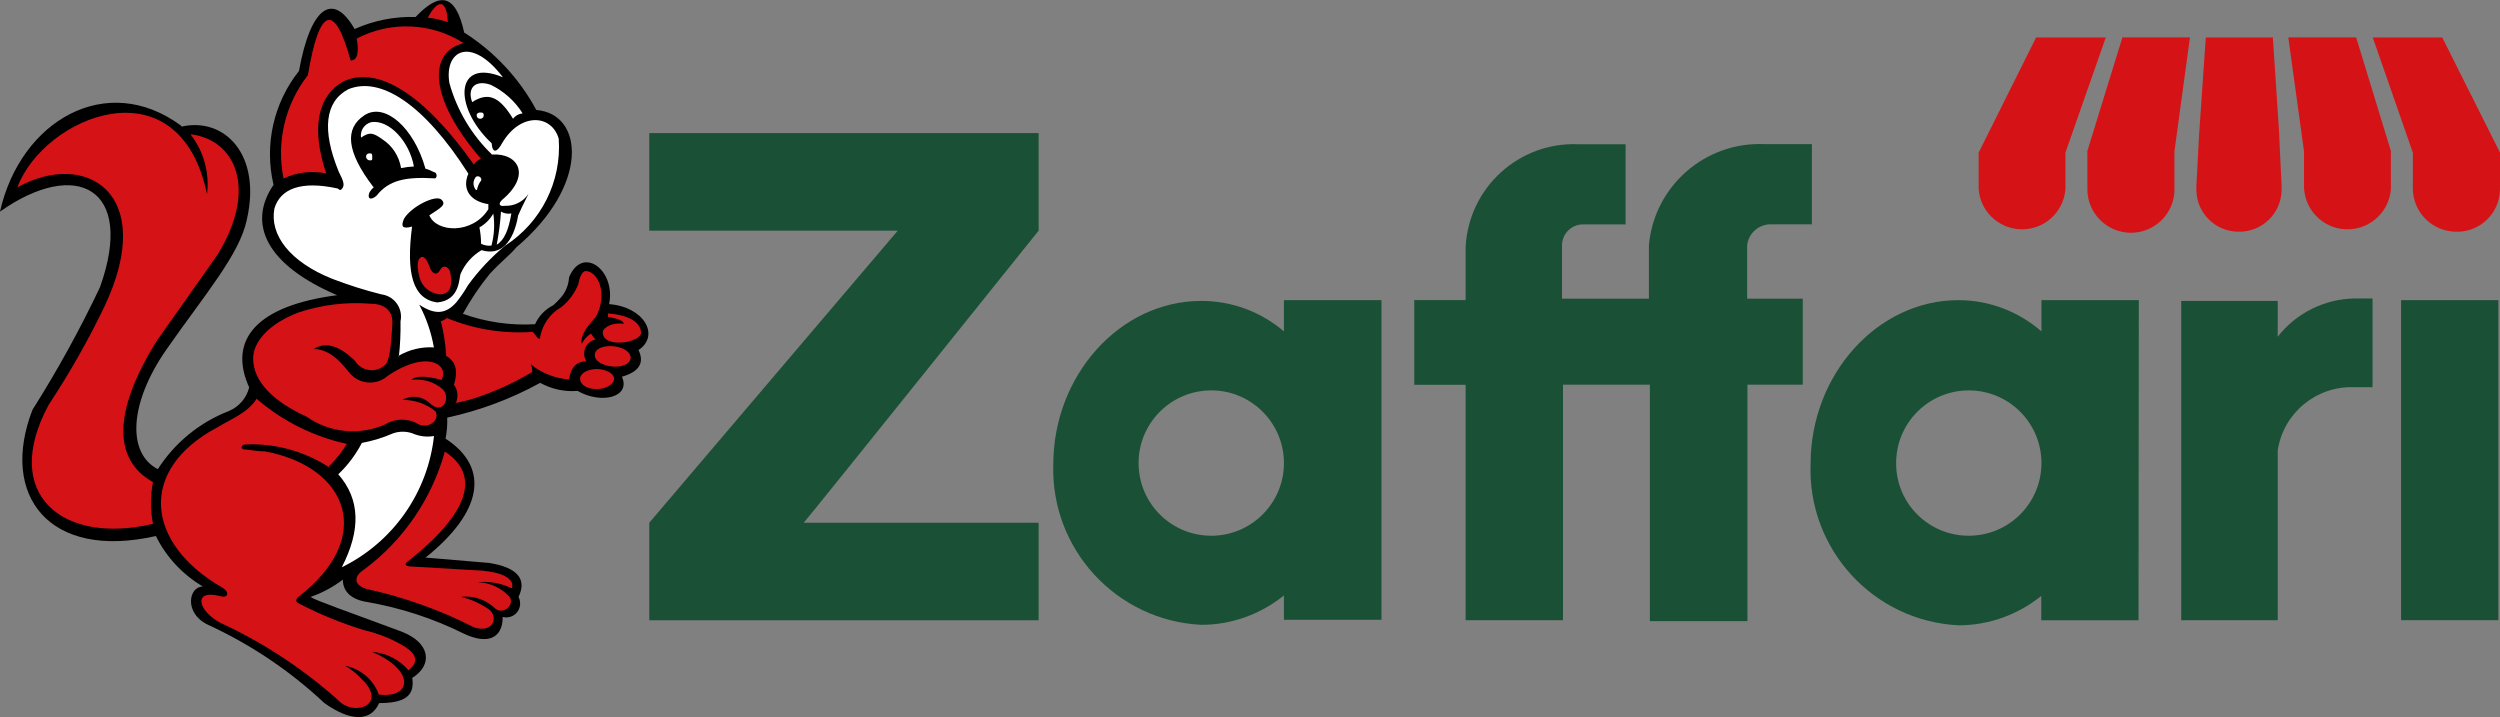 <?xml version="1.0" encoding="UTF-8"?> <svg xmlns="http://www.w3.org/2000/svg" id="Layer_2" viewBox="0 0 257.55 73.87"><rect x="0" y="0" width="257.55" height="73.87" fill="#808080" stroke="none"/><defs><style> .cls-1 { fill: #fff; } .cls-1, .cls-2, .cls-3, .cls-4 { fill-rule: evenodd; } .cls-2 { fill: #d51317; } .cls-4 { fill: #1a5036; } </style></defs><g id="Camada_1"><g><path class="cls-3" d="M18.64,12.94C11.01,7.3,2.12,12.39,0,21.8c7.79-5.51,13.98-2.51,10.3,7.79-2.06,4.35-4.39,8.57-6.96,12.64-3.39,8.78,1.68,15.5,12.72,12.99,1.07,2.17,2.76,3.98,4.84,5.2-1.46,0-1.98,2.75.52,3.94,4.41,2.03,8.46,4.75,12,8.07,2.62,1.87,4.76,1.98,5.64,0,2.62,0,3.69-.72,3.41-2.59,2.15-1.35,1.87-3.61-1.07-4.76-5.51-2.06-8.7-3.14-9.41-3.58,1.2-.42,2.32-1.02,3.33-1.79,0,1.24.88,2.06,2.51,2.31,3.45.6,6.8,1.69,9.94,3.25,2.42,1.16,4.02.52,4.02-1.71.76.2,1.55-.25,1.75-1.02.09-.35.05-.73-.12-1.05.91-1.87-.19-3.06-3.06-3.5l-6.52-.55c5.81-4.65,6.72-9.22,2.06-12.25.14-.72.2-1.45.17-2.17,3.35-.72,6.58-1.93,9.58-3.58,1.18.65,2.52.94,3.85.83,2.51,1.43,5.51.61,4.57-1.46,1.79-.52,2.34-1.43,1.71-2.75,2.26-1.51.55-4.46-3.03-4.73.72-3.5-2.75-6.11-4.13-2.75-.04.8-.36,1.56-.91,2.15-.22.26-.46.5-.72.72-.83.42-1.49,1.11-1.87,1.95-2.52.15-5.05-.22-7.43-1.07.79-1.45,1.71-2.82,2.75-4.1,1.07-1.18,2.04-1.9,2.75-2.75,7.54-6.36,6.99-13.76,2.06-14.15-1.75-3.25-4.31-6-7.43-7.98-.91-4.13-2.59-4.13-5.01-1.6-2.16-.07-4.3.36-6.28,1.24-2.15-3.77-4.49-2.51-5.73,4.32-2.62,3.3-3.59,7.62-2.62,11.73-2.75,4.02-.72,8.26,6.55,11.37-8.26,1.07-11.29,4.57-9.06,9.5-.27,1.09-1.04,1.98-2.06,2.42-3.03,1.17-5.6,3.27-7.35,6-3.14-1.6-3.03-6.72.91-12.36,3.94-5.64,7.52-9.77,8.26-13.35,1.54-6.72-2.31-10.57-6.72-9.58"></path><path class="cls-1" d="M49.03,19.57c-.33-.39-.33-.96,0-1.35.16-.11.39-.06.5.1.05.08.07.17.05.26-.23.29-.38.63-.44.99"></path><path class="cls-2" d="M33.86,48.07c.72-.7,1.35-1.48,1.87-2.34-3.44-.75-6.64-2.35-9.3-4.65-.83,1.43-2.89,2.23-4.05,2.95-8.26,4.4-7.35,12,.55,16.52.8.52.52,1.07-.19.88-2.95-.8-2.34,1.54,0,2.75,4.54,2.1,8.74,4.89,12.44,8.26,1.71,1.27,4.68,0,2.06-2.51-.5-.53-1.07-.99-1.71-1.35,1.61.3,2.94,1.43,3.5,2.97,3.41.44,3.77-2.51-.72-4.4,1.46.11,2.82.79,3.77,1.9,1.07-.83.88-1.62-.36-2.42-1.3-.79-2.73-1.37-4.21-1.71-2.32-.71-4.57-1.63-6.72-2.75-.36-.17-.36-.44,0-.72,7.87-6.08,5.09-13.35-3.5-14.95-.91,0-1.62-.19-2.06-.19s-.47-.44,0-.52c3.11-.15,6.19.7,8.78,2.42"></path><path class="cls-2" d="M52.69,60.59c-1.09-.52-2.3-.73-3.5-.61,1.26.03,2.46.58,3.3,1.51.55.72-.52,1.87-1.43,1.24-.94-.94-2.26-1.4-3.58-1.24,1.07.25,2.08.71,2.97,1.35.88.8.36,2.42-1.62,1.79-3.48-1.78-7.19-3.11-11.01-3.94-1.32-.36-1.51-1.27-.25-2.06,4.02-3.01,6.92-7.27,8.26-12.11,3.69,2.42,2.51,6.28-3.66,11.2-.55.36-.47.55,0,.63l7.52.44c2.06.19,3.33.83,3.06,1.79"></path><path class="cls-2" d="M32.26,35.95c2.23,0,3.5,2.34,4.02,2.75,1.05.95,2.64.95,3.69,0,4.1-2.75,6.36-1.07,5.51.44-1.62-.44-2.62-.44-3.14,0,1.19-.17,2.4.19,3.3.99.8.88,0,2.75-1.43,1.35-.76-.69-1.88-.8-2.75-.28,1.24-.02,2.45.4,3.41,1.18.44.88-.63,1.79-1.71,1.35-1.07-.66-2.42-.66-3.5,0-2.64,1.16-5.7.86-8.07-.8-3.5-1.6-5.51-3.66-5.51-6,0-1.71,1.62-3.58,4.65-4.73,2.39-.8,4.92-1.11,7.43-.91,1.54,0,2.34.8,2.26,2.06s-.19,3.77-.72,4.21c-.79.78-2.06.77-2.84-.02-.1-.1-.19-.22-.27-.34-1.51-1.51-2.97-2.06-4.21-1.27"></path><path class="cls-2" d="M59.76,39.01c0-.55.8-.99,1.71-.99s1.79.44,1.79.99-.8,1.07-1.79,1.07-1.71-.44-1.71-1.07"></path><path class="cls-2" d="M64.97,36.89c0-1.43-3.58-1.71-3.69-.36s3.5,1.79,3.69.36"></path><path class="cls-2" d="M62.63,32.57v-.28c2.15.17,3.33.88,3.41,1.95s-3.94,1.71-3.94,0c0-.52,1.07-1.07,2.15-.88,0-.36-.72-.55-1.62-.72"></path><path class="cls-2" d="M46.05,32.73c-.17.18-.39.31-.63.36.3,1.17.48,2.37.55,3.58.99.55,1.24,1.54.8,2.97.4.54.47,1.26.19,1.87.6-.11,1.2-.26,1.79-.44,2.13-.68,4.17-1.61,6.08-2.75,0-.25,0-.52-.17-.8,1.13.92,2.51,1.46,3.96,1.57.17-1.24.8-1.87,1.79-1.87-.44-.69-.24-1.61.45-2.05.16-.1.33-.17.51-.2-.2-.16-.36-.37-.47-.61-.42.25-.76.63-.96,1.07-.19-.72.36-1.62,1.43-2.75,1.24-2.23.36-4.65-.99-4.76-.36,0-.63.47-.8,1.35-.36.91-.95,1.72-1.71,2.34-1.23.69-2.06,1.91-2.26,3.3-.25,0-.52-.52-.72-.72-3.03.22-6.06-.27-8.86-1.43"></path><path class="cls-2" d="M43.47,26.46c.25,0,.52.28.8,1.07s.8.83,1.07.28.91-.44,1.07.36c.19,1.27,0,1.98-.88,2.15-1.13.02-2.11-.76-2.34-1.87-.28-1.16-.19-1.87.28-1.98"></path><path class="cls-2" d="M44.07,1.82c1.1-2.06,1.98-1.79,2.06.47-.67-.24-1.36-.4-2.06-.47"></path><path class="cls-2" d="M33.61,17.87c-1.49-.31-3.03-.13-4.4.52-.76-3.75.16-7.64,2.51-10.65,1.18-7.07,2.75-7.52,4.4-1.51.72,0,.88-.83.63-2.26,3.49-1.82,7.69-1.65,11.01.47-3.77.96-3.5,5.81,1.79,11.92-.16.06-.3.15-.44.25-.19.19-.28.28-.28.36-5.2-7.35-9.94-10.21-13.43-8.59-2.75,1.51-3.33,4.93-1.79,9.5"></path><path class="cls-2" d="M1.79,19.3c2.75-7.35,16.68-13.08,19.54.72.27-2.21-.34-4.44-1.71-6.19,4.65.55,6.99,5.64,2.75,12.47l-6.25,8.86c-4.49,7.24-4.49,12.19-.36,14.51-.28,1.42-.28,2.88,0,4.29C6.55,56.16,0,51.01,5.01,41.71c2.14-3.24,4.07-6.63,5.75-10.13,5.51-11.64-1.9-16.21-8.97-12.28"></path><path class="cls-1" d="M51.61,21.8c.32.19.7.26,1.07.19-.28,1.68-.72,2.75-1.51,3.22.22-1.13.37-2.27.44-3.41"></path><path class="cls-1" d="M50.82,22c-.34.6-.83,1.09-1.43,1.43.11.55.17,1.12.17,1.68.33.17.7.24,1.07.19.29-1.08.35-2.2.19-3.3"></path><path class="cls-1" d="M48.64,10.52c-.52-1.43.28-2.34,1.9-1.79,1.35.65,2.5,1.67,3.3,2.95-.39.04-.75.24-.99.55-1.43-2.34-2.59-2.75-4.21-1.71"></path><path class="cls-1" d="M49.11,11.87c0-.19.17-.28.36-.28s.36,0,.36.28c.02.18-.12.34-.3.36-.02,0-.04,0-.06,0-.18.02-.34-.12-.36-.3,0-.02,0-.04,0-.06"></path><path class="cls-1" d="M34.85,48.86c2.26,2.59,2.34,5.73.36,9.58,5.27-2.58,8.86-7.68,9.5-13.52-.75.13-1.53.03-2.23-.28-.64-.22-1.34-.22-1.98,0-1.03.45-2.11.78-3.22.99-.63,1.2-1.44,2.29-2.42,3.22"></path><path class="cls-1" d="M41.04,36.67c1.11-.65,2.38-.96,3.66-.88-.27-1.54-.78-3.02-1.51-4.4,1.62,1.07,2.75.99,3.85-.28.43-.54.82-1.11,1.16-1.71,1.11-1.53,2.4-2.9,3.85-4.1,3.71-2.39,5.82-6.61,5.51-11.01-.72-2.51-3.96-2.75-5.84.47-.52.96-.99,1.07-1.07,0-4.02-3.77-3.77-8.86,1.16-6.8-3.3-4.32-6.08-2.75-5.51.61.78,2.8,2.29,5.33,4.38,7.35,2.75-.17,4.05,2.15,1.07,4.65-.44.39-.36.74.28.63.97.04,1.89-.43,2.42-1.24-.55,1.07-.91,1.87-1.07,2.23-.47,2.75-1.79,4.21-3.77,3.58-.96.56-1.71,1.41-2.15,2.42-.19.36,0,2.75-2.42,2.97-2.51-.36-3.22-2.97-2.59-7.82-.99.28-1.18,0-.83-.8.72-1.24,3.25-2.51,3.85-1.98s-.17.91-1.24,1.62c.72,1.79,4.46,1.98,6.08-.63v-.52c-1.87-.28-2.75-1.54-2.06-3.14-4.57-7.18-9.06-10.05-12.36-8.7-2.42,1.27-2.75,4.21-.99,8.51.47.91.63,1.35.36,1.71s-.36,0-.52,0c-3.69-.8-5.84,0-6.47,2.06-.52,2.75,1.62,5.51,5.92,7.24,1.67.64,3.38,1.19,5.12,1.62,1.27.17,2.15,1.34,1.98,2.6,0,.05-.02.1-.03.15.02,1.22-.03,2.45-.17,3.66"></path><path class="cls-3" d="M38.43,19.22c-2.75-3.61-2.95-6-.88-7.35s5.09,1.24,6.28,5.51c.31.08.6.2.88.36.36,0,.36.72,0,.63-2.95-.17-4.65.19-5.92,1.79-.63.55-.99.28-.72-.36.12-.19.27-.37.44-.52"></path><path class="cls-1" d="M37.71,16.16c-.02-.18.12-.34.3-.36.02,0,.04,0,.06,0,.19,0,.28,0,.28.36s0,.36-.28.36c-.19-.01-.34-.17-.36-.36"></path><path class="cls-1" d="M41.32,17.32c.44-.09.88-.15,1.32-.17-.44-2.51-2.51-4.84-4.38-4.57-.72.18-1.18.87-1.07,1.6.88-.61,1.24-.52,2.23.19,1.02.67,1.7,1.74,1.9,2.95"></path><path class="cls-4" d="M220.33,30.92h-10.02v3.22c-2.37-2.06-5.39-3.21-8.53-3.22-8.42,0-15.25,7.71-15.25,16.85-.34,8.79,6.46,16.22,15.25,16.65,3.1,0,6.1-1.08,8.51-3.03v2.51h10.02l.03-32.98ZM202.77,55.19c-4.1-.02-7.42-3.33-7.43-7.43-.03-4.14,3.3-7.51,7.43-7.54,4.14-.03,7.51,3.3,7.54,7.43.03,4.14-3.3,7.51-7.43,7.54-.04,0-.07,0-.11,0"></path><path class="cls-4" d="M142.32,30.92h-10.05v3.22c-2.37-2.03-5.39-3.14-8.51-3.14-8.42,0-15.25,7.71-15.25,16.85-.27,8.74,6.52,16.09,15.25,16.52,3.1,0,6.1-1.08,8.51-3.03v2.51h10.05V30.92ZM124.7,55.19c-4.03-.04-7.3-3.27-7.4-7.29-.11-4.13,3.16-7.57,7.29-7.68,4.13-.11,7.57,3.16,7.68,7.29.11,4.13-3.16,7.57-7.29,7.68-.09,0-.18,0-.27,0"></path><path class="cls-4" d="M161.04,63.89h-10.05v-24.25h-5.29v-8.73h5.29v-5.51c.34-6.11,5.53-10.81,11.64-10.54h4.84v8.26h-4.24c-1.2-.08-2.23.83-2.31,2.03,0,.04,0,.08,0,.11v5.51h8.95v-5.51c.55-6.11,5.82-10.7,11.95-10.41h4.84v8.26h-4.16c-1.27-.05-2.36.89-2.51,2.15v5.51h5.73v8.86h-5.7v24.36h-10.05v-24.36h-8.95v24.25Z"></path><path class="cls-4" d="M224.71,31h9.94v3.69c1.9-2.43,4.79-3.88,7.87-3.94h1.9v9.14h-1.9c-3.9-.14-7.29,2.66-7.87,6.52v17.48h-9.94V31Z"></path><polygon class="cls-4" points="247.36 30.92 247.36 31 247.36 63.89 247.36 63.89 257.38 63.89 257.38 30.92 247.36 30.92"></polygon><path class="cls-4" d="M107,13.71h-40.11v10.05h25.6l-25.6,30.09v10.05h40.11v-10.05h-24.2c.52-.55,24.2-30.09,24.2-30.09v-10.05Z"></path><path class="cls-2" d="M224.02,19.49c0,2.48-2.01,4.49-4.49,4.49s-4.49-2.01-4.49-4.49v-3.94l3.61-11.7h6.96l-1.6,11.75v3.88Z"></path><path class="cls-2" d="M237.37,19.49c.19,2.47,2.35,4.32,4.82,4.12,2.2-.17,3.95-1.92,4.12-4.12v-3.94l-3.58-11.7h-6.99l1.62,11.75v3.88Z"></path><path class="cls-2" d="M209.76,3.86h7.18l-4.16,11.86v3.77c-.19,2.47-2.35,4.32-4.82,4.12-2.2-.17-3.95-1.92-4.12-4.12v-3.77l5.92-11.86Z"></path><path class="cls-2" d="M251.6,3.86h-7.16l4.13,11.86v3.77c.05,2.44,2.05,4.39,4.49,4.38,2.43.05,4.44-1.89,4.49-4.32,0-.02,0-.04,0-.06v-3.77l-5.95-11.86Z"></path><path class="cls-2" d="M234.81,13.88l-.66-10.02h-6.91l-.69,10.02-.28,5.26v.44c.03,2.4,2,4.32,4.4,4.29,0,0,0,0,0,0h0c2.39.02,4.35-1.9,4.38-4.29v-.44l-.25-5.26Z"></path></g></g></svg> 